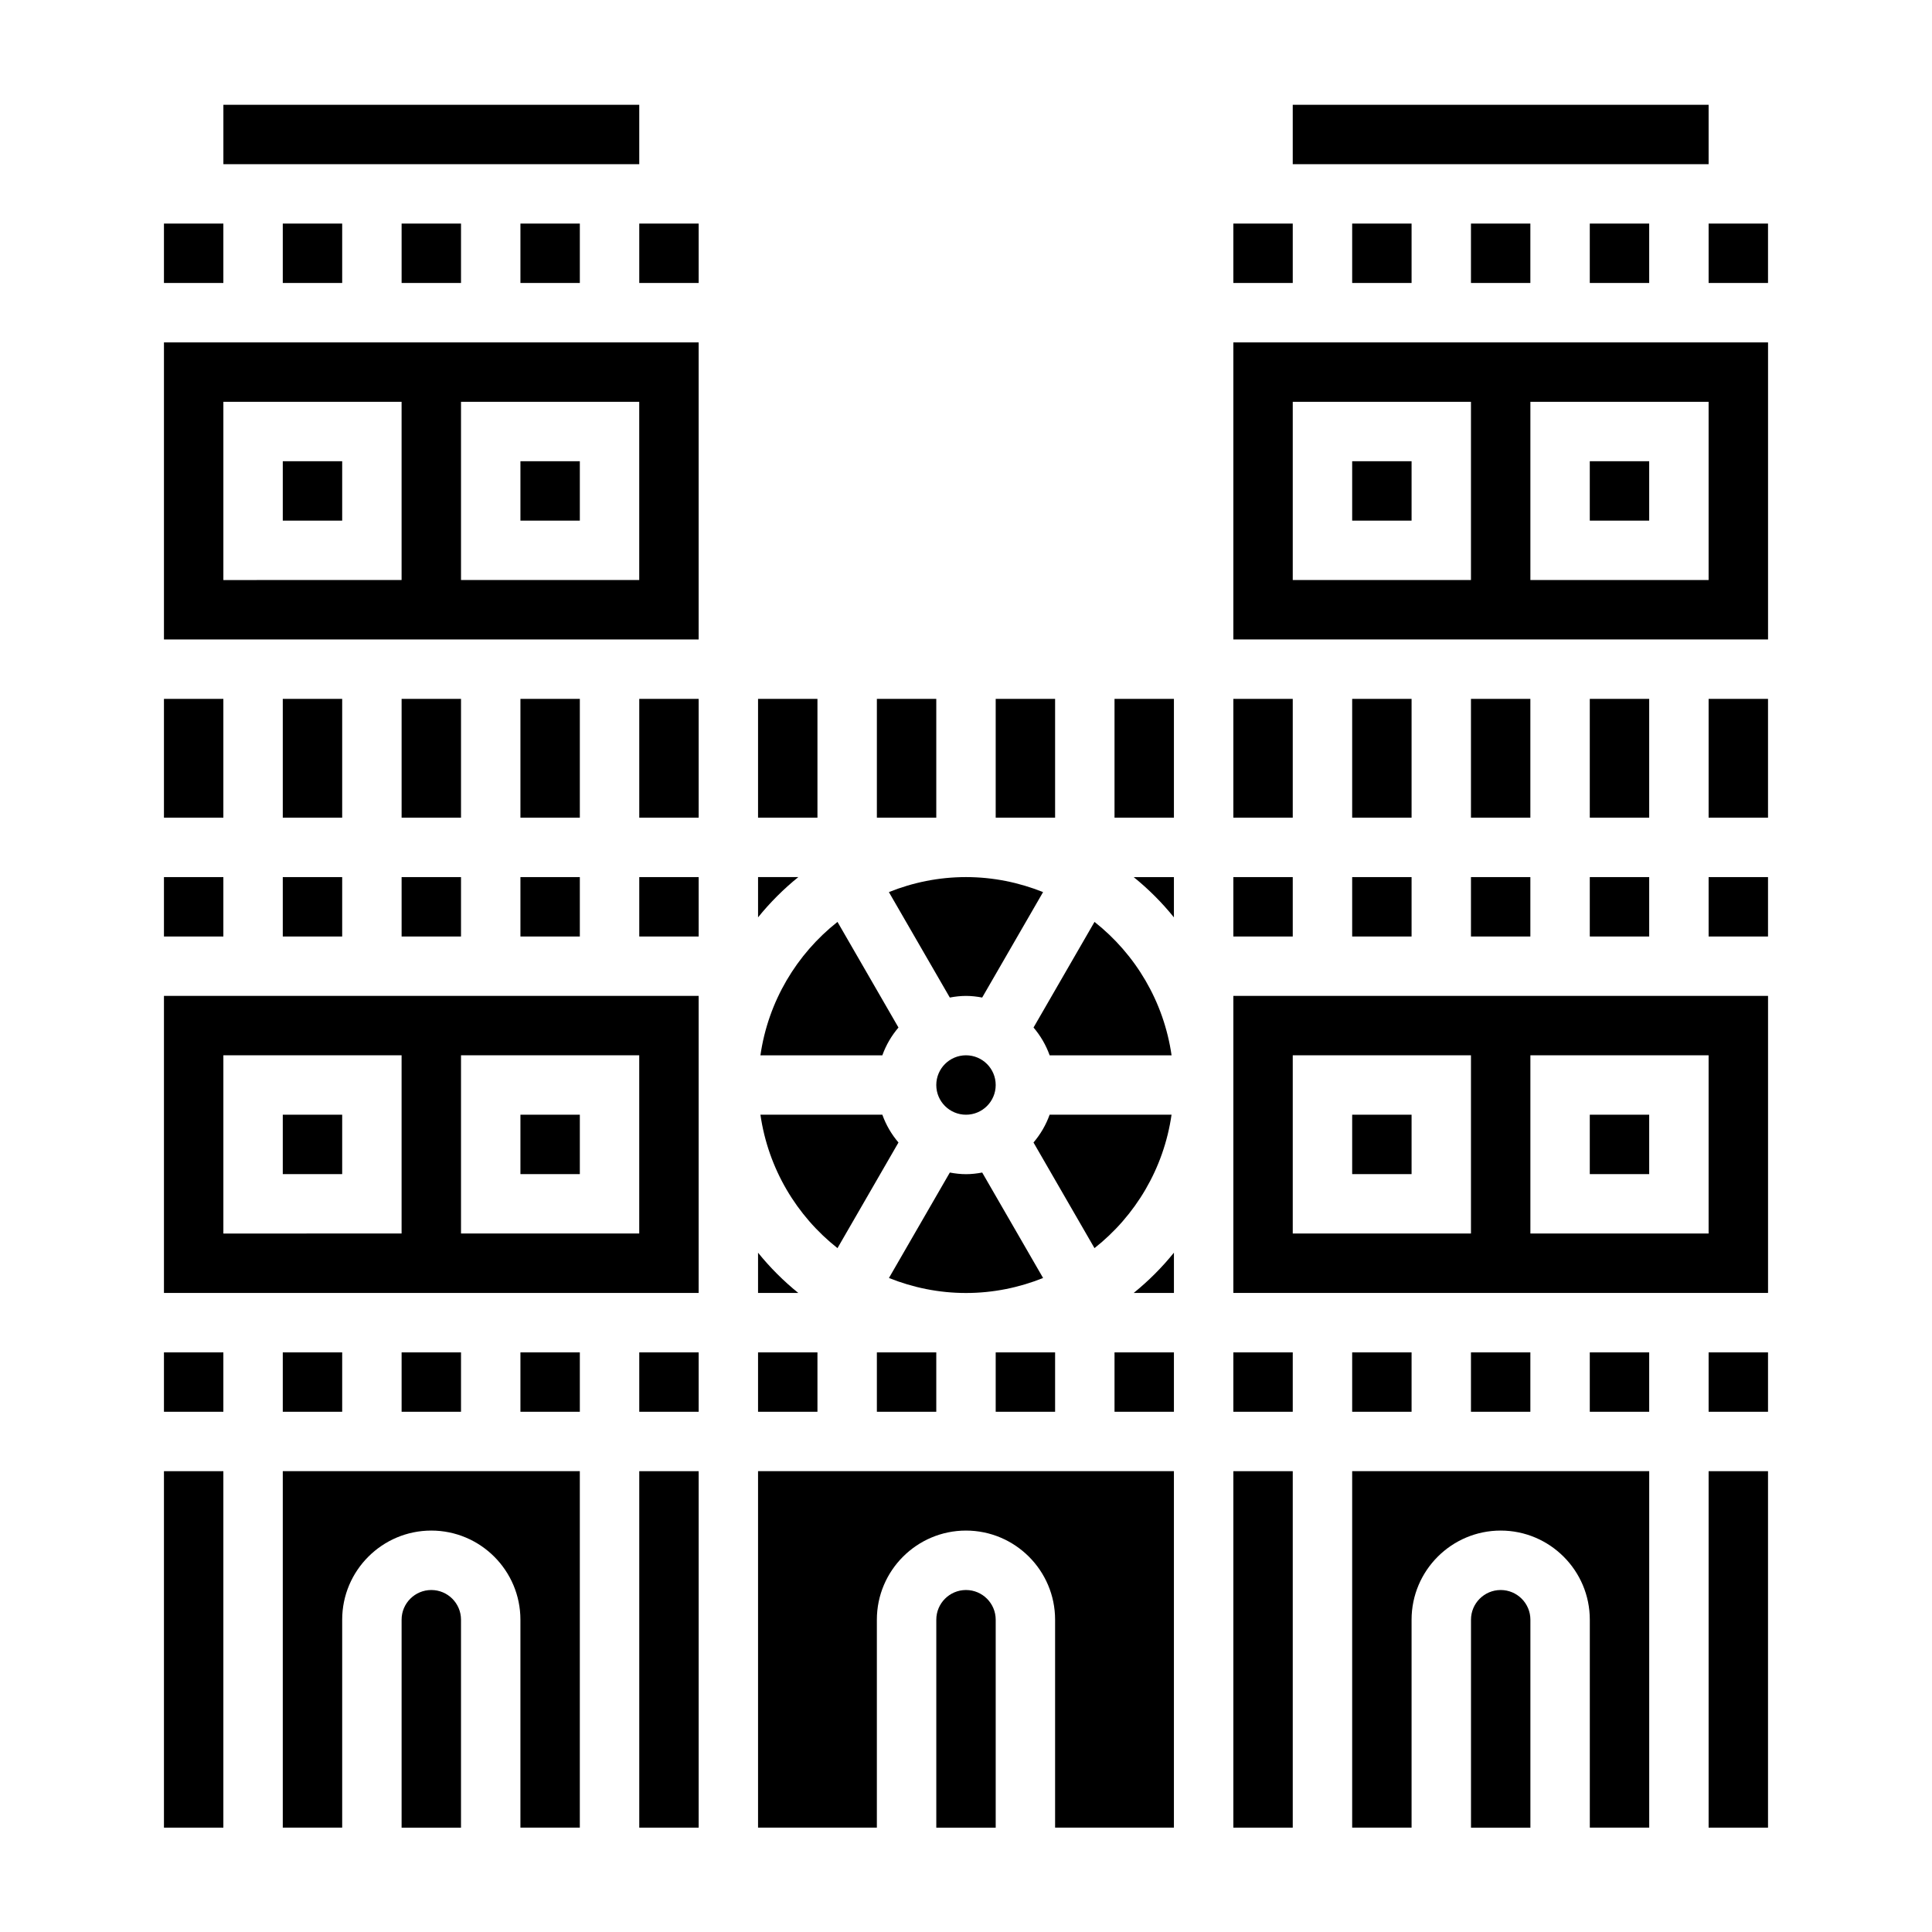 <?xml version="1.0" encoding="UTF-8"?>
<!-- Uploaded to: ICON Repo, www.svgrepo.com, Generator: ICON Repo Mixer Tools -->
<svg fill="#000000" width="800px" height="800px" version="1.1" viewBox="144 144 512 512" xmlns="http://www.w3.org/2000/svg">
 <g>
  <path d="m187.45 376.44h15.742v15.742h-15.742z"/>
  <path d="m187.45 329.21h15.742v31.488h-15.742z"/>
  <path d="m258.3 565.37c-4.344 0-7.871 3.527-7.871 7.871v55.105h15.742v-55.105c0.004-4.336-3.523-7.871-7.871-7.871z"/>
  <path d="m218.94 628.34h15.742v-55.105c0-13.02 10.598-23.617 23.617-23.617s23.617 10.598 23.617 23.617v55.105h15.742v-94.465h-78.719z"/>
  <path d="m187.45 502.39h15.742v15.742h-15.742z"/>
  <path d="m187.45 533.88h15.742v94.465h-15.742z"/>
  <path d="m281.92 203.25h15.742v15.742h-15.742z"/>
  <path d="m187.45 203.25h15.742v15.742h-15.742z"/>
  <path d="m203.2 171.77h110.21v15.742h-110.21z"/>
  <path d="m218.94 203.25h15.742v15.742h-15.742z"/>
  <path d="m250.43 376.44h15.742v15.742h-15.742z"/>
  <path d="m218.94 376.44h15.742v15.742h-15.742z"/>
  <path d="m281.92 439.41h15.742v15.742h-15.742z"/>
  <path d="m187.45 486.64h141.7v-78.719h-141.7zm78.723-62.977h47.23v47.23h-47.23zm-62.977 0h47.23v47.23l-47.23 0.004z"/>
  <path d="m218.94 439.41h15.742v15.742h-15.742z"/>
  <path d="m344.89 502.39h15.742v15.742h-15.742z"/>
  <path d="m218.94 329.21h15.742v31.488h-15.742z"/>
  <path d="m313.41 533.88h15.742v94.465h-15.742z"/>
  <path d="m281.92 502.39h15.742v15.742h-15.742z"/>
  <path d="m250.43 502.39h15.742v15.742h-15.742z"/>
  <path d="m313.41 502.39h15.742v15.742h-15.742z"/>
  <path d="m218.94 502.39h15.742v15.742h-15.742z"/>
  <path d="m250.43 203.25h15.742v15.742h-15.742z"/>
  <path d="m470.85 329.21h15.742v31.488h-15.742z"/>
  <path d="m470.85 376.44h15.742v15.742h-15.742z"/>
  <path d="m422.17 423.67h32.309c-2.062-14.289-9.582-26.805-20.422-35.359l-16.16 27.992c1.84 2.164 3.297 4.637 4.273 7.367z"/>
  <path d="m377.83 439.41h-32.309c2.062 14.289 9.582 26.805 20.422 35.359l16.16-27.992c-1.844-2.164-3.297-4.637-4.273-7.367z"/>
  <path d="m376.38 502.39h15.742v15.742h-15.742z"/>
  <path d="m470.85 203.25h15.742v15.742h-15.742z"/>
  <path d="m502.34 203.25h15.742v15.742h-15.742z"/>
  <path d="m486.59 171.77h110.21v15.742h-110.21z"/>
  <path d="m565.31 203.25h15.742v15.742h-15.742z"/>
  <path d="m533.82 203.25h15.742v15.742h-15.742z"/>
  <path d="m344.89 475.98v10.668h10.668c-3.922-3.168-7.496-6.75-10.668-10.668z"/>
  <path d="m376.38 329.21h15.742v31.488h-15.742z"/>
  <path d="m377.83 423.67c0.977-2.731 2.434-5.203 4.273-7.367l-16.16-27.992c-10.84 8.559-18.367 21.074-20.422 35.359z"/>
  <path d="m395.71 408.36c1.395-0.262 2.824-0.434 4.289-0.434s2.898 0.172 4.289 0.434l16.137-27.945c-6.328-2.535-13.211-3.977-20.43-3.977s-14.105 1.434-20.43 3.977z"/>
  <path d="m344.89 329.21h15.742v31.488h-15.742z"/>
  <path d="m355.56 376.44h-10.668v10.668c3.172-3.922 6.746-7.496 10.668-10.668z"/>
  <path d="m407.87 329.21h15.742v31.488h-15.742z"/>
  <path d="m407.87 502.39h15.742v15.742h-15.742z"/>
  <path d="m420.43 482.68-16.137-27.945c-1.395 0.262-2.824 0.434-4.289 0.434s-2.898-0.172-4.289-0.434l-16.137 27.945c6.328 2.535 13.211 3.977 20.43 3.977 7.215-0.004 14.102-1.441 20.422-3.977z"/>
  <path d="m407.87 431.54c0 4.348-3.523 7.871-7.871 7.871s-7.875-3.523-7.875-7.871c0-4.348 3.527-7.875 7.875-7.875s7.871 3.527 7.871 7.875"/>
  <path d="m454.47 439.41h-32.309c-0.977 2.731-2.434 5.203-4.273 7.367l16.16 27.992c10.844-8.547 18.367-21.07 20.422-35.359z"/>
  <path d="m596.8 376.44h15.742v15.742h-15.742z"/>
  <path d="m565.31 439.41h15.742v15.742h-15.742z"/>
  <path d="m596.8 502.39h15.742v15.742h-15.742z"/>
  <path d="m596.8 533.88h15.742v94.465h-15.742z"/>
  <path d="m470.85 486.64h141.7v-78.719h-141.7zm78.719-62.977h47.23v47.23h-47.23zm-62.977 0h47.23v47.23h-47.23z"/>
  <path d="m502.34 439.41h15.742v15.742h-15.742z"/>
  <path d="m565.31 502.39h15.742v15.742h-15.742z"/>
  <path d="m502.34 628.34h15.742v-55.105c0-13.02 10.598-23.617 23.617-23.617 13.02 0 23.617 10.598 23.617 23.617v55.105h15.742v-94.465h-78.719z"/>
  <path d="m502.34 502.39h15.742v15.742h-15.742z"/>
  <path d="m502.34 376.44h15.742v15.742h-15.742z"/>
  <path d="m470.85 313.46h141.7v-78.719h-141.7zm78.719-62.977h47.23v47.23h-47.23zm-62.977 0h47.23v47.23h-47.23z"/>
  <path d="m596.8 203.25h15.742v15.742h-15.742z"/>
  <path d="m541.7 565.37c-4.344 0-7.871 3.527-7.871 7.871v55.105h15.742v-55.105c0-4.336-3.527-7.871-7.871-7.871z"/>
  <path d="m565.31 266.23h15.742v15.742h-15.742z"/>
  <path d="m596.8 329.21h15.742v31.488h-15.742z"/>
  <path d="m502.34 266.23h15.742v15.742h-15.742z"/>
  <path d="m250.43 329.21h15.742v31.488h-15.742z"/>
  <path d="m502.34 329.21h15.742v31.488h-15.742z"/>
  <path d="m533.82 329.21h15.742v31.488h-15.742z"/>
  <path d="m533.82 376.44h15.742v15.742h-15.742z"/>
  <path d="m565.31 329.21h15.742v31.488h-15.742z"/>
  <path d="m565.31 376.44h15.742v15.742h-15.742z"/>
  <path d="m533.82 502.39h15.742v15.742h-15.742z"/>
  <path d="m281.92 266.23h15.742v15.742h-15.742z"/>
  <path d="m313.41 329.21h15.742v31.488h-15.742z"/>
  <path d="m218.94 266.23h15.742v15.742h-15.742z"/>
  <path d="m187.45 313.46h141.7v-78.719h-141.7zm78.723-62.977h47.23v47.23h-47.23zm-62.977 0h47.23v47.23l-47.23 0.004z"/>
  <path d="m313.41 203.25h15.742v15.742h-15.742z"/>
  <path d="m281.92 376.44h15.742v15.742h-15.742z"/>
  <path d="m313.41 376.44h15.742v15.742h-15.742z"/>
  <path d="m281.92 329.21h15.742v31.488h-15.742z"/>
  <path d="m439.36 329.21h15.742v31.488h-15.742z"/>
  <path d="m439.36 502.39h15.742v15.742h-15.742z"/>
  <path d="m344.89 628.34h31.488v-55.105c0-13.02 10.598-23.617 23.617-23.617s23.617 10.598 23.617 23.617v55.105h31.488v-94.465h-110.21z"/>
  <path d="m470.85 502.39h15.742v15.742h-15.742z"/>
  <path d="m455.1 387.11v-10.668h-10.668c3.922 3.164 7.496 6.738 10.668 10.668z"/>
  <path d="m444.44 486.64h10.664v-10.668c-3.172 3.922-6.746 7.504-10.664 10.668z"/>
  <path d="m470.85 533.88h15.742v94.465h-15.742z"/>
  <path d="m400 565.37c-4.344 0-7.871 3.527-7.871 7.871v55.105h15.742v-55.105c0-4.336-3.527-7.871-7.871-7.871z"/>
 </g>
</svg>
